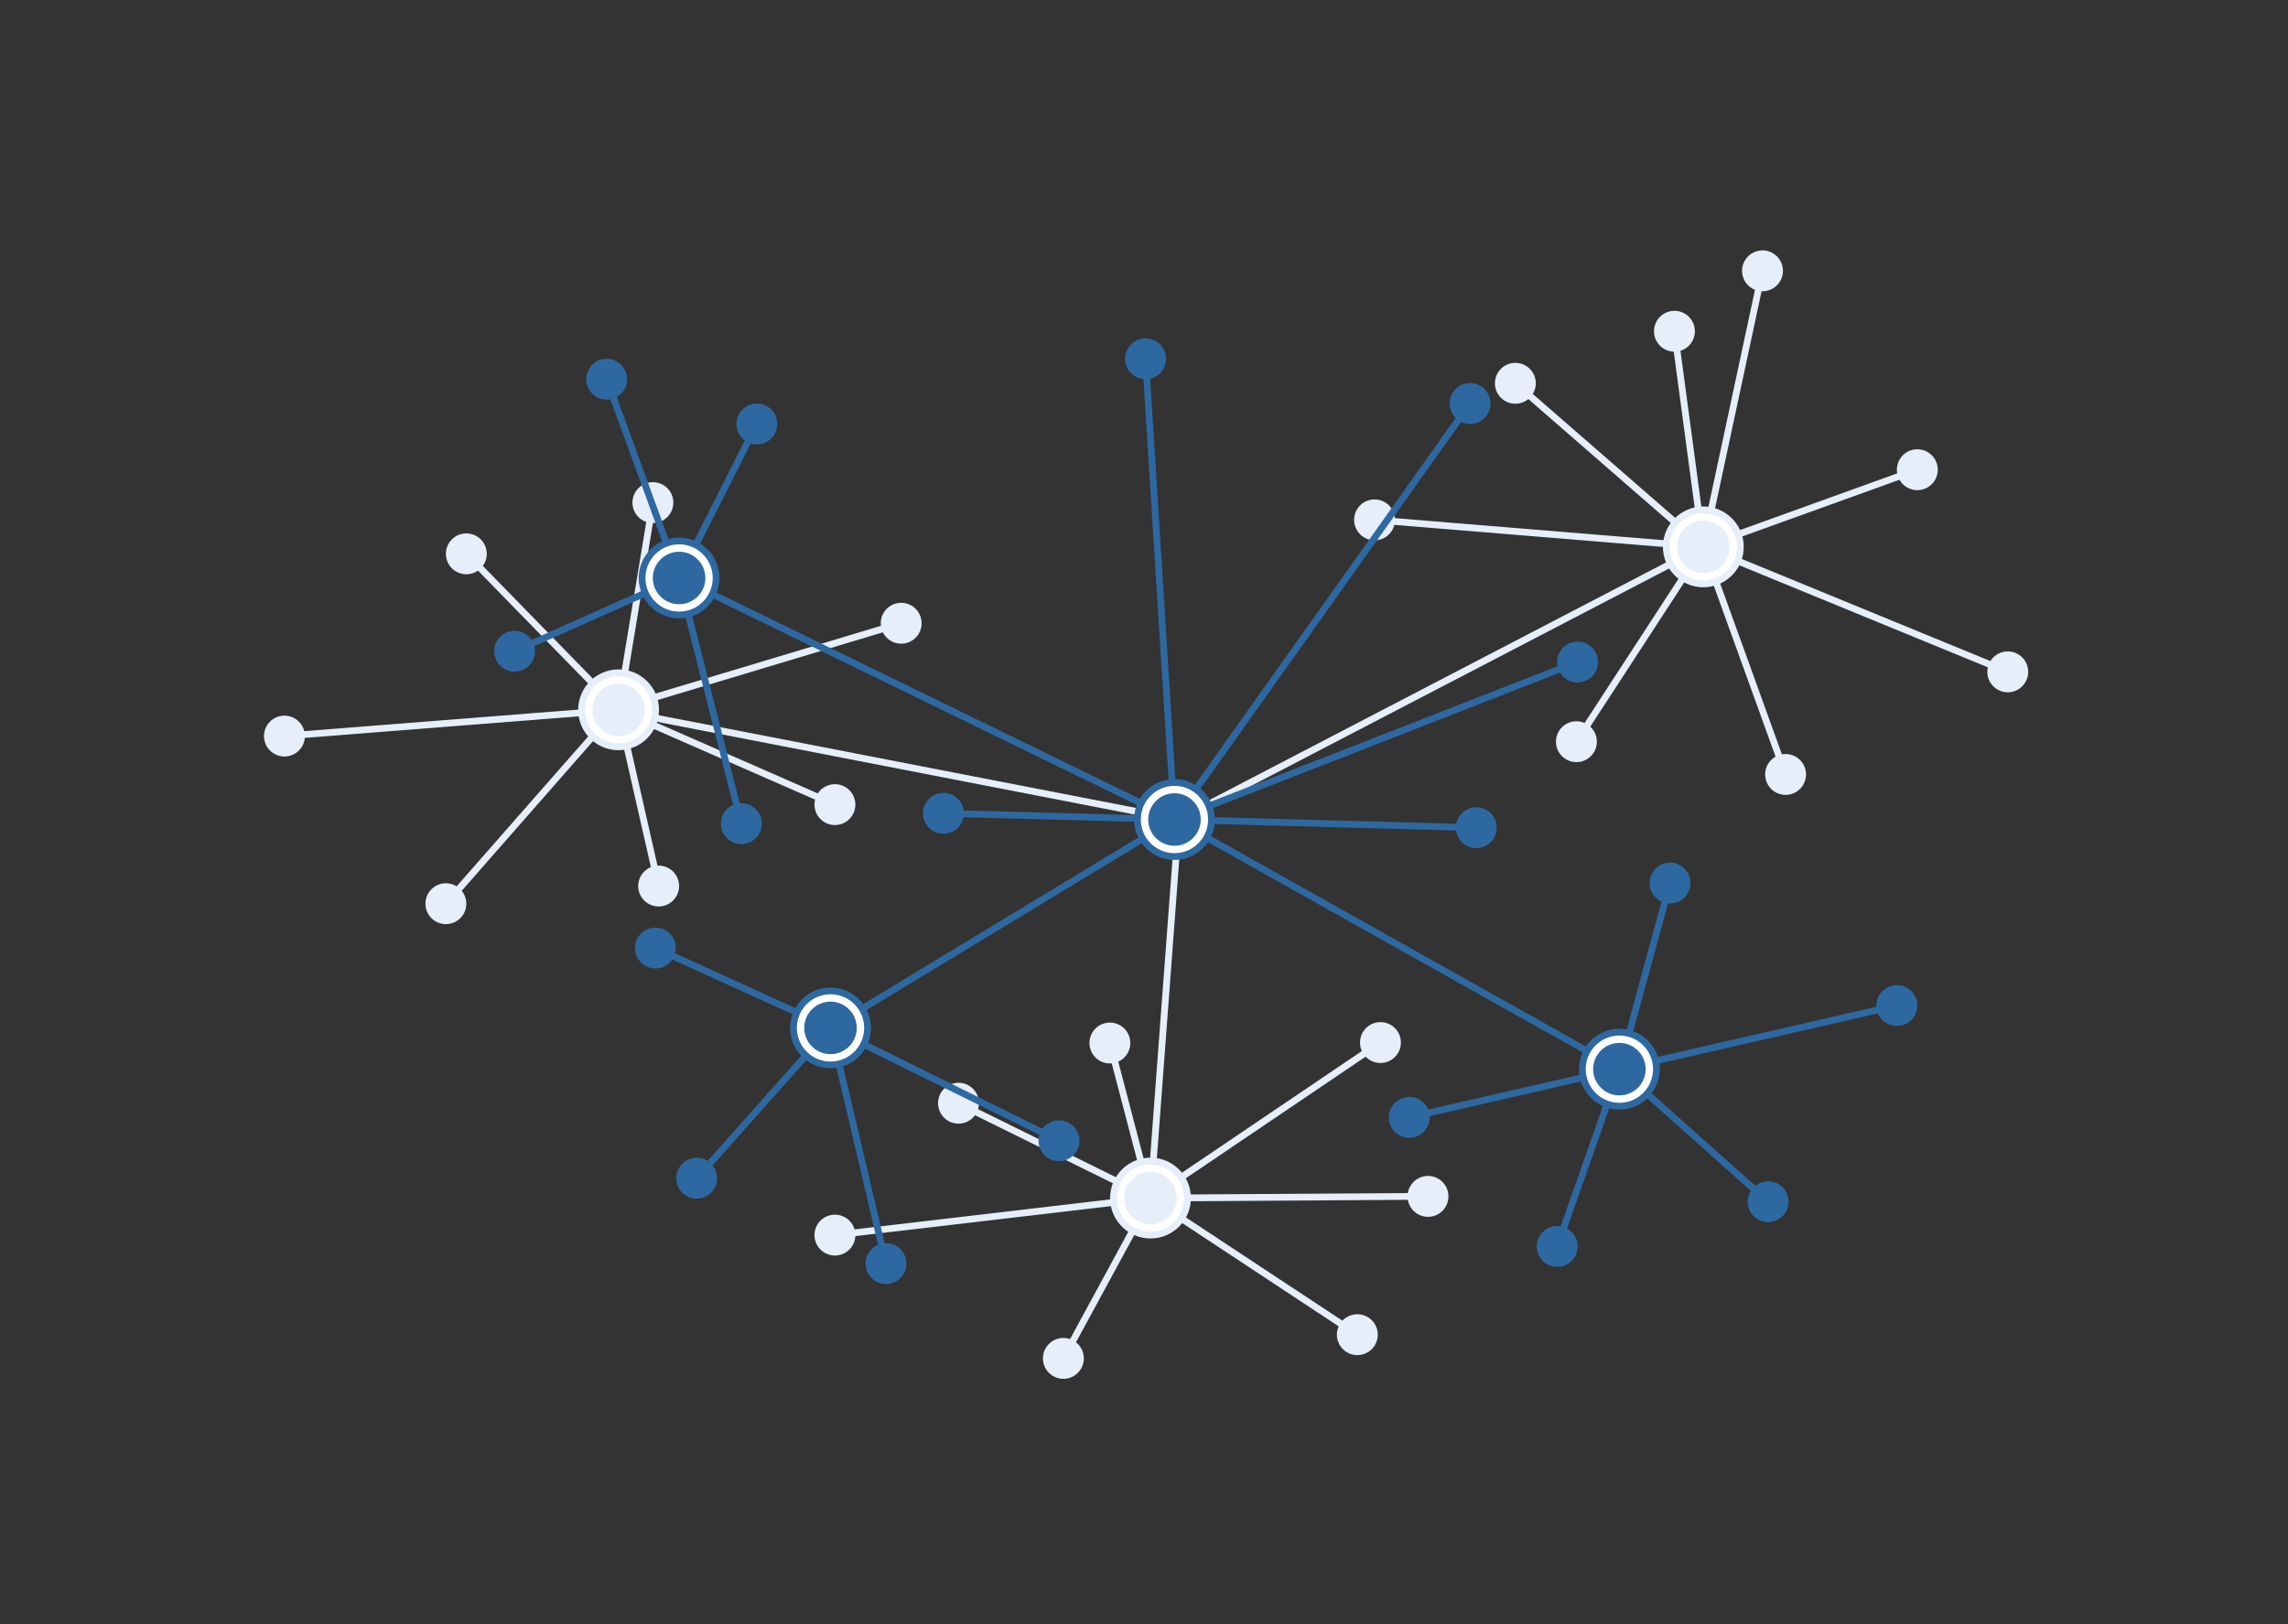 <svg xmlns="http://www.w3.org/2000/svg" width="338" height="240" viewBox="0 0 338 240" fill="none"><rect x="0" y="0" width="338" height="240" fill="#333333" stroke="none"/><path d="M174.15 121.13L92.12 105.19" stroke="#E5EEF9" stroke-miterlimit="10"></path><path d="M123.34 121.92C125.008 121.92 126.36 120.568 126.36 118.9C126.36 117.232 125.008 115.88 123.34 115.88C121.672 115.88 120.32 117.232 120.32 118.9C120.32 120.568 121.672 121.92 123.34 121.92Z" fill="#E5EEF9"></path><path d="M96.45 77.29C98.118 77.29 99.47 75.938 99.47 74.27C99.47 72.602 98.118 71.25 96.45 71.25C94.782 71.25 93.43 72.602 93.43 74.27C93.43 75.938 94.782 77.29 96.45 77.29Z" fill="#E5EEF9"></path><path d="M133.13 95.12C134.798 95.12 136.15 93.768 136.15 92.1C136.15 90.432 134.798 89.08 133.13 89.08C131.462 89.08 130.11 90.432 130.11 92.1C130.11 93.768 131.462 95.12 133.13 95.12Z" fill="#E5EEF9"></path><path d="M133.13 92.1L91.36 104.66" stroke="#E5EEF9" stroke-miterlimit="10"></path><path d="M68.89 84.86C70.558 84.86 71.91 83.508 71.91 81.84C71.91 80.172 70.558 78.82 68.89 78.82C67.222 78.82 65.87 80.172 65.87 81.84C65.87 83.508 67.222 84.86 68.89 84.86Z" fill="#E5EEF9"></path><path d="M42.02 111.79C43.688 111.79 45.04 110.438 45.04 108.77C45.04 107.102 43.688 105.75 42.02 105.75C40.352 105.75 39 107.102 39 108.77C39 110.438 40.352 111.79 42.02 111.79Z" fill="#E5EEF9"></path><path d="M97.3 133.95C98.968 133.95 100.32 132.598 100.32 130.93C100.32 129.262 98.968 127.91 97.3 127.91C95.632 127.91 94.28 129.262 94.28 130.93C94.28 132.598 95.632 133.95 97.3 133.95Z" fill="#E5EEF9"></path><path d="M68.89 81.84L91.38 104.89" stroke="#E5EEF9" stroke-miterlimit="10"></path><path d="M96.45 74.269L91.38 104.89" stroke="#E5EEF9" stroke-miterlimit="10"></path><path d="M42.02 108.77L91.38 104.89" stroke="#E5EEF9" stroke-miterlimit="10"></path><path d="M97.3 130.93L91.38 104.89" stroke="#E5EEF9" stroke-miterlimit="10"></path><path d="M65.87 136.56C67.538 136.56 68.89 135.207 68.89 133.54C68.89 131.872 67.538 130.52 65.87 130.52C64.202 130.52 62.85 131.872 62.85 133.54C62.85 135.207 64.202 136.56 65.87 136.56Z" fill="#E5EEF9"></path><path d="M65.87 133.54L90.97 104.93" stroke="#E5EEF9" stroke-miterlimit="10"></path><path d="M123.34 118.9L91.38 104.89" stroke="#E5EEF9" stroke-miterlimit="10"></path><path d="M91.38 110.36C94.401 110.36 96.85 107.911 96.85 104.89C96.85 101.869 94.401 99.42 91.38 99.42C88.359 99.42 85.91 101.869 85.91 104.89C85.91 107.911 88.359 110.36 91.38 110.36Z" fill="white" stroke="#E5EEF9" stroke-miterlimit="10"></path><path d="M91.38 108.77C93.523 108.77 95.26 107.033 95.26 104.89C95.26 102.747 93.523 101.01 91.38 101.01C89.237 101.01 87.5 102.747 87.5 104.89C87.5 107.033 89.237 108.77 91.38 108.77Z" fill="#E5EEF9"></path><path d="M174.15 121.13L251.63 80.81" stroke="#E5EEF9" stroke-miterlimit="10"></path><path d="M247.36 51.97C249.028 51.97 250.38 50.618 250.38 48.95C250.38 47.282 249.028 45.93 247.36 45.93C245.692 45.93 244.34 47.282 244.34 48.95C244.34 50.618 245.692 51.97 247.36 51.97Z" fill="#E5EEF9"></path><path d="M260.37 43.04C262.038 43.04 263.39 41.688 263.39 40.02C263.39 38.352 262.038 37 260.37 37C258.702 37 257.35 38.352 257.35 40.02C257.35 41.688 258.702 43.04 260.37 43.04Z" fill="#E5EEF9"></path><path d="M283.24 72.43C284.908 72.43 286.26 71.078 286.26 69.41C286.26 67.742 284.908 66.39 283.24 66.39C281.572 66.39 280.22 67.742 280.22 69.41C280.22 71.078 281.572 72.43 283.24 72.43Z" fill="#E5EEF9"></path><path d="M296.6 102.3C298.268 102.3 299.62 100.948 299.62 99.28C299.62 97.612 298.268 96.26 296.6 96.26C294.932 96.26 293.58 97.612 293.58 99.28C293.58 100.948 294.932 102.3 296.6 102.3Z" fill="#E5EEF9"></path><path d="M263.78 117.46C265.448 117.46 266.8 116.108 266.8 114.44C266.8 112.772 265.448 111.42 263.78 111.42C262.112 111.42 260.76 112.772 260.76 114.44C260.76 116.108 262.112 117.46 263.78 117.46Z" fill="#E5EEF9"></path><path d="M232.88 112.62C234.548 112.62 235.9 111.268 235.9 109.6C235.9 107.932 234.548 106.58 232.88 106.58C231.212 106.58 229.86 107.932 229.86 109.6C229.86 111.268 231.212 112.62 232.88 112.62Z" fill="#E5EEF9"></path><path d="M203.06 79.84C204.728 79.84 206.08 78.488 206.08 76.82C206.08 75.152 204.728 73.8 203.06 73.8C201.392 73.8 200.04 75.152 200.04 76.82C200.04 78.488 201.392 79.84 203.06 79.84Z" fill="#E5EEF9"></path><path d="M223.86 59.66C225.528 59.66 226.88 58.308 226.88 56.64C226.88 54.972 225.528 53.62 223.86 53.62C222.192 53.62 220.84 54.972 220.84 56.64C220.84 58.308 222.192 59.66 223.86 59.66Z" fill="#E5EEF9"></path><path d="M232.88 109.6L251.63 80.81" stroke="#E5EEF9" stroke-miterlimit="10"></path><path d="M203.06 76.82L251.63 80.81" stroke="#E5EEF9" stroke-miterlimit="10"></path><path d="M263.78 114.44L251.63 80.81" stroke="#E5EEF9" stroke-miterlimit="10"></path><path d="M296.6 99.28L251.63 80.81" stroke="#E5EEF9" stroke-miterlimit="10"></path><path d="M283.24 69.41L251.63 80.81" stroke="#E5EEF9" stroke-miterlimit="10"></path><path d="M260.37 40.02L251.63 80.809" stroke="#E5EEF9" stroke-miterlimit="10"></path><path d="M247.36 48.95L251.63 80.81" stroke="#E5EEF9" stroke-miterlimit="10"></path><path d="M223.86 56.64L251.63 80.81" stroke="#E5EEF9" stroke-miterlimit="10"></path><path d="M256.814 82.554C257.775 79.69 256.233 76.589 253.369 75.628C250.505 74.667 247.404 76.21 246.443 79.074C245.481 81.938 247.024 85.039 249.888 86C252.752 86.961 255.853 85.418 256.814 82.554Z" fill="white" stroke="#E5EEF9" stroke-miterlimit="10"></path><path d="M251.63 84.69C253.773 84.69 255.51 82.953 255.51 80.81C255.51 78.667 253.773 76.93 251.63 76.93C249.487 76.93 247.75 78.667 247.75 80.81C247.75 82.953 249.487 84.69 251.63 84.69Z" fill="#E5EEF9"></path><path d="M169.96 177.04L174.15 121.13" stroke="#E5EEF9" stroke-miterlimit="10"></path><path d="M166.531 155.709C167.406 154.289 166.963 152.428 165.542 151.554C164.122 150.68 162.262 151.123 161.388 152.543C160.513 153.964 160.956 155.824 162.377 156.698C163.797 157.572 165.657 157.13 166.531 155.709Z" fill="#E5EEF9"></path><path d="M142.259 165.969C143.886 165.603 144.909 163.987 144.544 162.36C144.178 160.733 142.563 159.71 140.935 160.075C139.308 160.441 138.285 162.057 138.651 163.684C139.016 165.311 140.632 166.334 142.259 165.969Z" fill="#E5EEF9"></path><path d="M123.34 185.53C125.008 185.53 126.36 184.178 126.36 182.51C126.36 180.842 125.008 179.49 123.34 179.49C121.672 179.49 120.32 180.842 120.32 182.51C120.32 184.178 121.672 185.53 123.34 185.53Z" fill="#E5EEF9"></path><path d="M157.09 203.75C158.758 203.75 160.11 202.398 160.11 200.73C160.11 199.062 158.758 197.71 157.09 197.71C155.422 197.71 154.07 199.062 154.07 200.73C154.07 202.398 155.422 203.75 157.09 203.75Z" fill="#E5EEF9"></path><path d="M201.611 200.04C203.166 199.435 203.935 197.684 203.329 196.13C202.724 194.576 200.973 193.806 199.419 194.412C197.865 195.017 197.096 196.768 197.701 198.322C198.307 199.876 200.057 200.645 201.611 200.04Z" fill="#E5EEF9"></path><path d="M212.051 179.605C213.606 179 214.375 177.249 213.769 175.695C213.164 174.141 211.413 173.372 209.859 173.977C208.305 174.583 207.536 176.333 208.141 177.887C208.747 179.442 210.497 180.211 212.051 179.605Z" fill="#E5EEF9"></path><path d="M203.93 157.08C205.598 157.08 206.95 155.728 206.95 154.06C206.95 152.392 205.598 151.04 203.93 151.04C202.262 151.04 200.91 152.392 200.91 154.06C200.91 155.728 202.262 157.08 203.93 157.08Z" fill="#E5EEF9"></path><path d="M169.96 177.04L163.96 154.12" stroke="#E5EEF9" stroke-miterlimit="10"></path><path d="M169.96 177.04L141.59 163.03" stroke="#E5EEF9" stroke-miterlimit="10"></path><path d="M169.96 177.04L123.34 182.51" stroke="#E5EEF9" stroke-miterlimit="10"></path><path d="M169.96 177.04L157.09 200.73" stroke="#E5EEF9" stroke-miterlimit="10"></path><path d="M169.96 177.04L200.52 197.22" stroke="#E5EEF9" stroke-miterlimit="10"></path><path d="M169.96 177.04L210.96 176.78" stroke="#E5EEF9" stroke-miterlimit="10"></path><path d="M169.96 177.041L203.93 154.061" stroke="#E5EEF9" stroke-miterlimit="10"></path><path d="M169.96 182.51C172.981 182.51 175.43 180.061 175.43 177.04C175.43 174.019 172.981 171.57 169.96 171.57C166.939 171.57 164.49 174.019 164.49 177.04C164.49 180.061 166.939 182.51 169.96 182.51Z" fill="white" stroke="#E5EEF9" stroke-miterlimit="10"></path><path d="M169.96 180.92C172.103 180.92 173.84 179.183 173.84 177.04C173.84 174.897 172.103 173.16 169.96 173.16C167.817 173.16 166.08 174.897 166.08 177.04C166.08 179.183 167.817 180.92 169.96 180.92Z" fill="#E5EEF9"></path><path d="M239.23 157.99L173.5 121.1" stroke="#2E68A1" stroke-miterlimit="10"></path><path d="M100.32 85.41L173.5 121.1" stroke="#2E68A1" stroke-miterlimit="10"></path><path d="M122.69 151.89L173.5 121.1" stroke="#2E68A1" stroke-miterlimit="10"></path><path d="M217.17 62.65C218.838 62.65 220.19 61.298 220.19 59.63C220.19 57.962 218.838 56.61 217.17 56.61C215.502 56.61 214.15 57.962 214.15 59.63C214.15 61.298 215.502 62.65 217.17 62.65Z" fill="#2E68A1"></path><path d="M233.06 100.85C234.728 100.85 236.08 99.498 236.08 97.83C236.08 96.162 234.728 94.81 233.06 94.81C231.392 94.81 230.04 96.162 230.04 97.83C230.04 99.498 231.392 100.85 233.06 100.85Z" fill="#2E68A1"></path><path d="M218.09 125.33C219.758 125.33 221.11 123.978 221.11 122.31C221.11 120.642 219.758 119.29 218.09 119.29C216.422 119.29 215.07 120.642 215.07 122.31C215.07 123.978 216.422 125.33 218.09 125.33Z" fill="#2E68A1"></path><path d="M139.37 123.2C141.038 123.2 142.39 121.848 142.39 120.18C142.39 118.512 141.038 117.16 139.37 117.16C137.702 117.16 136.35 118.512 136.35 120.18C136.35 121.848 137.702 123.2 139.37 123.2Z" fill="#2E68A1"></path><path d="M218.09 122.31L173.5 121.1" stroke="#2E68A1" stroke-miterlimit="10"></path><path d="M233.06 97.83L173.5 121.1" stroke="#2E68A1" stroke-miterlimit="10"></path><path d="M217.17 59.63L173.5 121.1" stroke="#2E68A1" stroke-miterlimit="10"></path><path d="M169.23 53.02L173.5 121.1" stroke="#2E68A1" stroke-miterlimit="10"></path><path d="M139.37 120.18L173.5 121.1" stroke="#2E68A1" stroke-miterlimit="10"></path><path d="M169.23 56.04C170.898 56.04 172.25 54.688 172.25 53.02C172.25 51.352 170.898 50 169.23 50C167.562 50 166.21 51.352 166.21 53.02C166.21 54.688 167.562 56.04 169.23 56.04Z" fill="#2E68A1"></path><path d="M173.5 126.57C176.521 126.57 178.97 124.121 178.97 121.1C178.97 118.079 176.521 115.63 173.5 115.63C170.479 115.63 168.03 118.079 168.03 121.1C168.03 124.121 170.479 126.57 173.5 126.57Z" fill="white" stroke="#2E68A1" stroke-miterlimit="10"></path><path d="M173.5 124.98C175.643 124.98 177.38 123.243 177.38 121.1C177.38 118.957 175.643 117.22 173.5 117.22C171.357 117.22 169.62 118.957 169.62 121.1C169.62 123.243 171.357 124.98 173.5 124.98Z" fill="#2E68A1"></path><path d="M76.02 99.25C77.688 99.25 79.04 97.898 79.04 96.23C79.04 94.562 77.688 93.21 76.02 93.21C74.352 93.21 73 94.562 73 96.23C73 97.898 74.352 99.25 76.02 99.25Z" fill="#2E68A1"></path><path d="M111.81 65.67C113.478 65.67 114.83 64.318 114.83 62.65C114.83 60.982 113.478 59.63 111.81 59.63C110.142 59.63 108.79 60.982 108.79 62.65C108.79 64.318 110.142 65.67 111.81 65.67Z" fill="#2E68A1"></path><path d="M89.62 59.059C91.288 59.059 92.64 57.707 92.64 56.039C92.64 54.372 91.288 53.02 89.62 53.02C87.952 53.02 86.6 54.372 86.6 56.039C86.6 57.707 87.952 59.059 89.62 59.059Z" fill="#2E68A1"></path><path d="M100.32 85.409L76.02 96.229" stroke="#2E68A1" stroke-miterlimit="10"></path><path d="M100.32 85.409L109.52 121.709" stroke="#2E68A1" stroke-miterlimit="10"></path><path d="M109.52 124.729C111.188 124.729 112.54 123.377 112.54 121.709C112.54 120.042 111.188 118.689 109.52 118.689C107.852 118.689 106.5 120.042 106.5 121.709C106.5 123.377 107.852 124.729 109.52 124.729Z" fill="#2E68A1"></path><path d="M100.32 85.409L89.62 56.039" stroke="#2E68A1" stroke-miterlimit="10"></path><path d="M100.32 85.409L111.81 62.649" stroke="#2E68A1" stroke-miterlimit="10"></path><path d="M100.32 90.879C103.341 90.879 105.79 88.43 105.79 85.409C105.79 82.388 103.341 79.939 100.32 79.939C97.299 79.939 94.85 82.388 94.85 85.409C94.85 88.43 97.299 90.879 100.32 90.879Z" fill="white" stroke="#2E68A1" stroke-miterlimit="10"></path><path d="M100.32 89.289C102.463 89.289 104.2 87.552 104.2 85.409C104.2 83.266 102.463 81.529 100.32 81.529C98.177 81.529 96.44 83.266 96.44 85.409C96.44 87.552 98.177 89.289 100.32 89.289Z" fill="#2E68A1"></path><path d="M156.44 171.591C158.108 171.591 159.46 170.239 159.46 168.571C159.46 166.903 158.108 165.551 156.44 165.551C154.772 165.551 153.42 166.903 153.42 168.571C153.42 170.239 154.772 171.591 156.44 171.591Z" fill="#2E68A1"></path><path d="M130.88 189.74C132.548 189.74 133.9 188.388 133.9 186.72C133.9 185.052 132.548 183.7 130.88 183.7C129.212 183.7 127.86 185.052 127.86 186.72C127.86 188.388 129.212 189.74 130.88 189.74Z" fill="#2E68A1"></path><path d="M102.92 177.13C104.588 177.13 105.94 175.778 105.94 174.11C105.94 172.442 104.588 171.09 102.92 171.09C101.252 171.09 99.9 172.442 99.9 174.11C99.9 175.778 101.252 177.13 102.92 177.13Z" fill="#2E68A1"></path><path d="M96.82 143.11C98.488 143.11 99.84 141.758 99.84 140.09C99.84 138.422 98.488 137.07 96.82 137.07C95.152 137.07 93.8 138.422 93.8 140.09C93.8 141.758 95.152 143.11 96.82 143.11Z" fill="#2E68A1"></path><path d="M156.44 168.571L122.69 151.891" stroke="#2E68A1" stroke-miterlimit="10"></path><path d="M130.88 186.721L122.69 151.891" stroke="#2E68A1" stroke-miterlimit="10"></path><path d="M102.92 174.111L122.69 151.891" stroke="#2E68A1" stroke-miterlimit="10"></path><path d="M96.82 140.09L122.69 151.89" stroke="#2E68A1" stroke-miterlimit="10"></path><path d="M123.529 157.3C126.514 156.835 128.558 154.039 128.094 151.054C127.629 148.069 124.833 146.025 121.848 146.489C118.863 146.954 116.819 149.75 117.283 152.735C117.748 155.72 120.544 157.764 123.529 157.3Z" fill="white" stroke="#2E68A1" stroke-miterlimit="10"></path><path d="M123.285 155.728C125.402 155.399 126.852 153.415 126.522 151.298C126.193 149.18 124.21 147.731 122.092 148.06C119.975 148.389 118.525 150.373 118.855 152.49C119.184 154.608 121.167 156.057 123.285 155.728Z" fill="#2E68A1"></path><path d="M280.22 151.61C281.888 151.61 283.24 150.258 283.24 148.59C283.24 146.922 281.888 145.57 280.22 145.57C278.552 145.57 277.2 146.922 277.2 148.59C277.2 150.258 278.552 151.61 280.22 151.61Z" fill="#2E68A1"></path><path d="M261.2 180.6C262.868 180.6 264.22 179.247 264.22 177.58C264.22 175.912 262.868 174.56 261.2 174.56C259.532 174.56 258.18 175.912 258.18 177.58C258.18 179.247 259.532 180.6 261.2 180.6Z" fill="#2E68A1"></path><path d="M230.04 187.21C231.708 187.21 233.06 185.858 233.06 184.19C233.06 182.522 231.708 181.17 230.04 181.17C228.372 181.17 227.02 182.522 227.02 184.19C227.02 185.858 228.372 187.21 230.04 187.21Z" fill="#2E68A1"></path><path d="M208.19 168.13C209.858 168.13 211.21 166.778 211.21 165.11C211.21 163.442 209.858 162.09 208.19 162.09C206.522 162.09 205.17 163.442 205.17 165.11C205.17 166.778 206.522 168.13 208.19 168.13Z" fill="#2E68A1"></path><path d="M246.71 133.51C248.378 133.51 249.73 132.158 249.73 130.49C249.73 128.822 248.378 127.47 246.71 127.47C245.042 127.47 243.69 128.822 243.69 130.49C243.69 132.158 245.042 133.51 246.71 133.51Z" fill="#2E68A1"></path><path d="M239.23 157.99L230.04 184.19" stroke="#2E68A1" stroke-miterlimit="10"></path><path d="M239.23 157.99L208.19 165.11" stroke="#2E68A1" stroke-miterlimit="10"></path><path d="M239.23 157.99L246.71 130.49" stroke="#2E68A1" stroke-miterlimit="10"></path><path d="M239.23 157.99L261.2 177.58" stroke="#2E68A1" stroke-miterlimit="10"></path><path d="M239.23 157.99L280.22 148.59" stroke="#2E68A1" stroke-miterlimit="10"></path><path d="M242.352 162.482C244.833 160.758 245.446 157.349 243.722 154.868C241.998 152.388 238.589 151.774 236.108 153.498C233.628 155.222 233.014 158.631 234.738 161.112C236.463 163.592 239.871 164.206 242.352 162.482Z" fill="white" stroke="#2E68A1" stroke-miterlimit="10"></path><path d="M241.445 161.176C243.204 159.953 243.639 157.535 242.416 155.776C241.193 154.016 238.776 153.581 237.016 154.804C235.256 156.027 234.821 158.445 236.044 160.205C237.267 161.964 239.685 162.399 241.445 161.176Z" fill="#2E68A1"></path></svg>